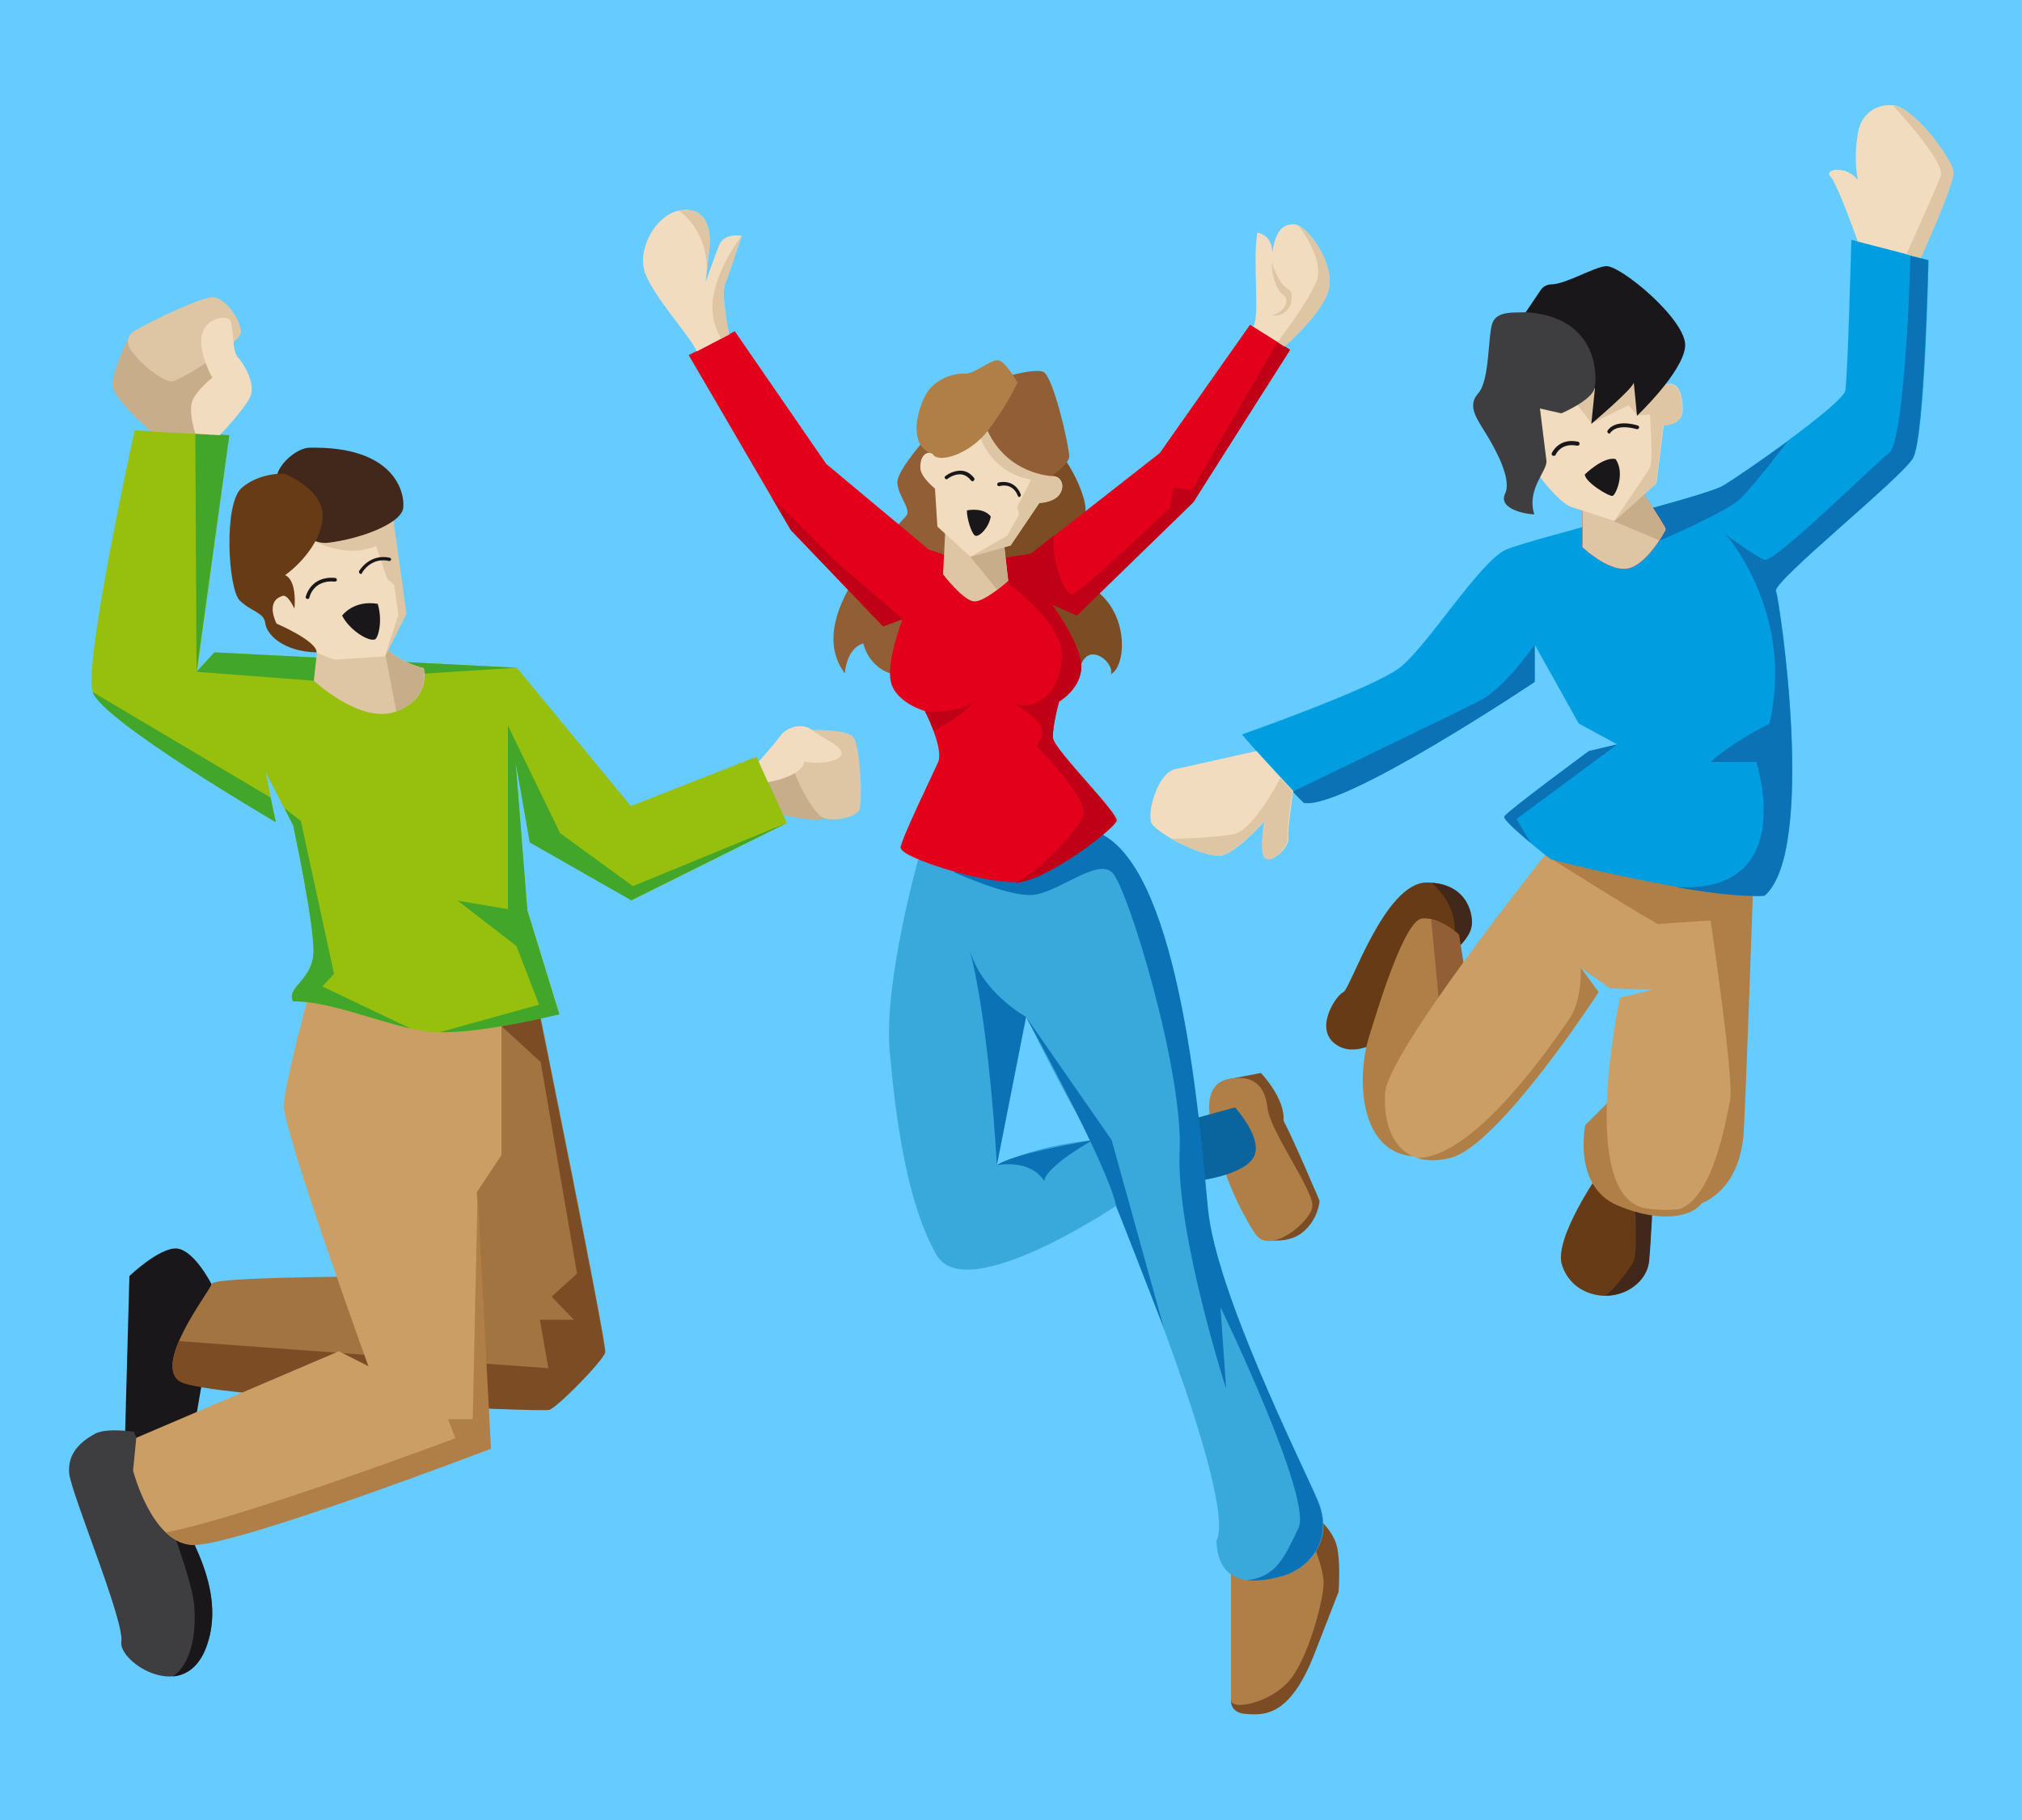 <?xml version='1.0' encoding='utf-8'?>
<svg xmlns="http://www.w3.org/2000/svg" version="1.1" x="0px" y="0px" viewBox="0 0 500 450" style="enable-background:new 0 0 500 450;"> <style type="text/css"> .st0{fill:url(#SVGID_1_);} .st1{fill:#673B15;} .st2{fill:#41281B;} .st3{fill:#B07F48;} .st4{fill:#915E36;} .st5{fill:#CA9E64;} .st6{fill:#009EE0;} .st7{fill:#0B72B5;} .st8{fill:#E2001A;} .st9{fill:#DEC5A4;} .st10{fill:#F2DCBF;} .st11{fill:#C7AD8A;} .st12{fill:#1A171B;} .st13{fill:#3E3D40;} .st14{fill:#A17442;} .st15{fill:#7C4D25;} .st16{fill:#97BF0D;} .st17{fill:#41A62A;} .st18{fill:#0A649E;} .st19{fill:#39A9DC;} .st20{fill:#BF0016;} </style> <g id="Back"> <linearGradient id="SVGID_1_" gradientUnits="userSpaceOnUse" x1="250" y1="0" x2="250" y2="450"> <stop offset="0" style="stop-color:#66CBFF"/> </linearGradient> <rect class="st0" width="500" height="450"/> </g> <g id="Friends"> <g> <g> <path class="st1" d="M395.3,290.3c0,0-11,15.8-9.1,22.3c1.9,6.4,8.3,8.5,13,7.6c4.7-0.9,8.2-4.4,8.5-8.3c0.4-4,1-16.4,1-16.4 L395.3,290.3z"/> <path class="st2" d="M407.8,311.8c0.4-4,1-16.4,1-16.4l-4.9-1.9c0.4,4.8,1.3,16.7-0.2,18.9c-1.2,1.8-3.6,5.4-6.6,7.9 c0.8,0,1.5-0.1,2.2-0.2C403.9,319.2,407.4,315.7,407.8,311.8z"/> <path class="st1" d="M359.7,235.1c0,0,3.4-2.8,4.1-5.6c0.7-2.8-0.6-11.3-11-11.3s-18.9,26.4-20.6,27.1c-1.8,0.7-7.8,9.6-1.3,13.3 c6.5,3.7,15.8-5.3,15.8-5.3L359.7,235.1z"/> <path class="st2" d="M354,218.3c3.6,3.1,8.6,9.7,3.7,19.6l0,0l2-2.9c0,0,3.4-2.8,4.1-5.6C364.5,226.8,363.3,218.9,354,218.3z"/> <path class="st3" d="M400.9,269.3l-8.9,8.9c0,0-3.2,15.2,8.1,19.9c11.3,4.7,18.6,2.4,20.7-0.6L400.9,269.3z"/> <path class="st3" d="M362.5,241.9l-1.8-10.8c0,0-4.8-4.5-9.1-4c-4.2,0.6-10.2,19.9-13.2,29.7c-2.9,9.8-2.3,28,11,29.1 C360.9,277.1,362.5,241.9,362.5,241.9z"/> <path class="st4" d="M360.8,231.1c0,0-3.3-3.1-6.9-3.8c0.8,8.2,3.1,32.4,4,43.6c3.9-13.1,4.6-28.9,4.6-28.9L360.8,231.1z"/> <path class="st5" d="M382.1,211.4c0,0-39,48.7-39.6,58.9c-0.6,10.2,4.1,18.9,16.1,16c12-2.9,36.7-41,36.7-41l-4.4-6l7.3,5.1 l10.5,0.3l-8.1,2c0,0-10.8,49.6,6.6,52.1c17.4,2.5,23.3-8.5,23.9-19.2c0.6-10.7,2.3-60.2,2.3-60.2l-30.3-12L382.1,211.4z"/> <path class="st3" d="M423,227.6c0,0,5.9,39.7,4.8,44.5c-1,4.7-4.1,24.4-12.9,27c11.6-1.3,15.8-10.4,16.3-19.4 c0.6-10.7,2.3-60.2,2.3-60.2l-30.3-12l-21.1,3.9c0,0,27.3,17.2,28.1,17.1C411.1,228.3,423,227.6,423,227.6z"/> <path class="st3" d="M388,252c-3.3,4.7-23,34.3-37.6,34.3l0,0c2.2,0.7,4.9,0.8,8.2,0c12-2.9,36.7-41,36.7-41l-4.4-6 C390.9,239.3,391.3,247.4,388,252z"/> <path class="st6" d="M457.8,59.3l19.1,5c0,0-0.9,44-3.8,48.9c-2.8,4.9-34.8,30.6-33.9,32.9c0.9,2.4,10.1,64.2-2.8,75.3 c-15.1,0.9-52.9-8.9-52.9-8.9s-12-9.4-11.5-10.6c0.5-1.2,20.9-16.2,20.9-16.2l7.1-1.6l-9.6-5.2l-10.9-19.5v9.2 c0,0-47.5,31.8-57.1,29.9c-3.8-3.5-15.3-16.9-15.3-16.9s32.2-11.3,39-16.5c6.8-5.2,19.8-26.3,26.3-29.2 c6.6-2.8,48.7-12.9,53.6-15.8c4.9-2.8,29.9-20.5,30.3-23.5C456.9,93.5,457.8,59.3,457.8,59.3z"/> <path class="st7" d="M392.9,185.7c0,0-20.5,15.1-20.9,16.2c-0.3,0.7,3.3,3.8,6.5,6.5h0l-3.5-5.9l25-18.5L392.9,185.7z"/> <path class="st7" d="M379.5,159.4c0,0-7.4,10.7-13.5,13.8c-6.2,3.2-46.3,22.5-46.3,22.5v0c1.1,1.2,2,2.1,2.7,2.8 c9.6,1.9,57.1-29.9,57.1-29.9V159.4z"/> <path class="st7" d="M467.2,111.9c-3.9,3.1-28.5,27.4-30.9,26.5s-9.6-6.3-9.6-6.3s17.3,19.4,10.8,46.9 c-8.9,4.3-14.6,9.4-14.6,9.4h11.4c0,0,10.8,32.9-20.1,30.9l0,0c8.4,1.5,16.7,2.5,22.1,2.2c12.9-11.1,3.8-72.9,2.8-75.3 c-0.9-2.4,31.1-28,33.9-32.9c2.8-4.9,3.8-48.9,3.8-48.9l-4.4-1.1l0,0C472.5,63.2,471.1,108.7,467.2,111.9z"/> <path class="st7" d="M426.1,120.1c-2.6,1.5-15.7,5-28.4,8.5l12.6,5.1c0,0,16.7-7.1,20.2-10.5c3.4-3.4,11.5-14,11.5-14 C435.4,114,428.4,118.7,426.1,120.1z"/> <path class="st8" d="M391.3,124.2v11.1c0,0,6.3,6,11,5.3c4.7-0.6,9.4-9.1,9.6-9.7c0.2-0.6-8.5-13.3-8.5-13.3L391.3,124.2z"/> <path class="st9" d="M391.3,124.2v11.1c0,0,6.3,6,11,5.3c4.7-0.6,9.4-9.1,9.6-9.7c0.2-0.6-8.5-13.3-8.5-13.3L391.3,124.2z"/> <path class="st10" d="M459.4,59.7c0,0-5.1-14.4-6.8-16.1c-1.7-1.7,3.9-2.9,6.8,0.9c-1-5.5-0.3-10.4,0.3-12.8c0.6-2.3,3-6,8.3-5.7 c5.3,0.4,14.8,13.5,15,16.5c0.2,3-8.1,21.2-8.1,21.2L459.4,59.7z"/> <path class="st9" d="M479.9,43.5c-1.3,3.5-8.5,19.4-8.5,19.4l3.6,0.9c0,0,8.3-18.3,8.1-21.2c-0.2-3-9.7-16.2-15-16.5 C468,26.1,481.2,40,479.9,43.5z"/> <path class="st10" d="M310.7,185.7c0,0-16.1,3.6-20.2,4.5c-4.2,1-6.9,10.6-5.8,13.2c1.1,2.6,13.8,9.3,17.9,8 c4-1.4,10.1-8.4,10.1-8.4s-1.4,8.3,0.3,9.3c1.8,1,5.9-3,5.6-5.1c-0.3-2.1,1.2-11.6,1.2-11.6L310.7,185.7z"/> <path class="st9" d="M318.4,207.3c-0.3-2.1,1.2-11.6,1.2-11.6l-3-3.3l0,0c0,0-6.6,12.8-11.4,13.8c-4.8,1-15.5,1.2-15.5,1.2l0,0 c4.4,2.5,10.3,4.8,12.8,4c4-1.4,10.1-8.4,10.1-8.4s-1.4,8.3,0.3,9.3C314.6,213.4,318.7,209.3,318.4,207.3z"/> <path class="st11" d="M399.1,128.9l11.2,4.7c0.9-1.4,1.5-2.5,1.5-2.7c0.2-0.6-8.5-13.3-8.5-13.3l-8.3,4.5L399.1,128.9z"/> <path class="st10" d="M386.4,81.5c-13.8,3.5-14.3,22.7-8.5,32.1c5.8,9.4,10.2,11.6,10.2,11.6l11.1,3.6l10.4-9.3l1.8-14.4 c0,0,4.8,0.1,4.7-3.9s-1.1-7.4-4.7-6C407.9,89.7,402.6,77.4,386.4,81.5z"/> <path class="st9" d="M399.1,128.9l10.4-9.3l1.8-14.4c0,0,4.8,0.1,4.7-3.9s-1.1-7.4-4.7-6c-3.3-5.6-8.6-18-24.8-13.9 c-6.4,1.6-10,6.7-11.4,12.6l15,6.2l3.5,4.5l9.1-4.5l2.2,2.5l3.1-0.2c0,0,0.8,11.5,0,13.1C407.1,117.2,399.1,128.9,399.1,128.9z"/> <path class="st12" d="M381,71.7l-6.7,9.9L387.7,96h6.7l-0.9,8.8c0,0,10.2-8.6,10.5-10.2l0.8,8.2c0,0,11.3-10.7,11.9-17.1 c0.6-6.4-16-20.2-19.6-19.9c-3.1,0.3-9.6,4.3-13.3,4.5C382.6,70.3,381.6,70.8,381,71.7z"/> <path class="st13" d="M377.3,77.2c-2.7,0.2-7.2-0.5-8.3,2.8c-1.1,3.3-0.6,14.1-3.5,17.3c-2.8,3.1-0.2,6.4,2,10 c2.2,3.6,6.4,11.1,4.7,14.7c-1.7,3.6,4.1,5,7.2,5.2c-2-6.3,3.3-10.8,3-13.3c-0.3-2.5-1.6-12.9-1.6-12.9l5.3,1.2 c0,0,7.5-3.2,8.2-6.2C395,93,395.2,78.3,377.3,77.2z"/> </g> <g> <g> <path class="st12" d="M384.2,112.7c-0.1,0-0.1,0-0.2,0c-0.2-0.1-0.4-0.4-0.3-0.6c0,0,1.6-3.9,6.5-2.9c0.3,0.1,0.4,0.3,0.4,0.6 c-0.1,0.3-0.3,0.4-0.6,0.4c-4.1-0.8-5.3,2.2-5.4,2.4C384.5,112.6,384.4,112.7,384.2,112.7z"/> </g> <g> <path class="st12" d="M397.9,107.2c-0.1,0-0.2,0-0.2-0.1c-0.2-0.1-0.3-0.4-0.2-0.6c0.1-0.1,1.6-3,7.5-1.3 c0.2,0.1,0.4,0.3,0.3,0.6c-0.1,0.2-0.3,0.4-0.6,0.3c-5.1-1.4-6.4,0.8-6.5,0.9C398.2,107.2,398,107.2,397.9,107.2z"/> </g> <path class="st12" d="M391.9,117.3c0,0,4.6-4.5,7.6-3.8c2.4,3.5,0.1,8.7-0.7,9.1C398,122.9,391.9,119.2,391.9,117.3z"/> </g> </g> <g> <g> <path class="st12" d="M52.3,317.5c0,0-4.2-8.3-8.5-8.8c-4.3-0.4-11.8,6.8-11.8,6.8l-1.4,51.1c0,0,10.4,6.4,14.3-3.1 c3.9-9.4,4.2-20.4,5.8-23.9C52.4,336.2,52.3,317.5,52.3,317.5z"/> <path class="st13" d="M36.4,354.5c0,0-9.5-1.9-12.9,0c-3.5,1.9-6.8,4.8-6.4,9.7c0.4,4.9,13.7,36.5,12.9,41.7 c-0.8,5.1,16,16.1,21.2,0.8c5.3-15.3-7.4-31.2-8.6-36C41.3,365.9,36.4,354.5,36.4,354.5z"/> <path class="st12" d="M42.5,370.7c-1.2-4.7-6.2-16.2-6.2-16.2s-1.4-0.3-3.2-0.5c1.5,3.5,14.1,33.8,14.9,42.7 c0.7,8.1-1.1,14.9-5.2,17.8c3.4-0.3,6.6-2.5,8.4-7.8C56.5,391.4,43.8,375.4,42.5,370.7z"/> <path class="st14" d="M124.2,248.9l8.5-2.2c0,0,17.4,85.6,17,87.6c-0.4,2-11.8,13.6-13.8,14.2c-2,0.6-84.7-3.1-91.4-7.1 c-6.7-4.1,7.1-21.8,7.9-24c0.8-2.2,62.5-1.8,62.5-1.8l-3.1-44.6L124.2,248.9z"/> <path class="st15" d="M135.8,348.6c2-0.6,13.4-12.2,13.8-14.2c0.4-2-17-87.6-17-87.6l-8.5,2.2l-1.3,2.3l1.3,2.5l9.6,8.8l9,52.3 l-6.3,5.7l5.5,5.7h-8.4l2.1,12l-91.3-6.7l0,0c-1.9,4.3-2.6,8.3,0.2,10C51.1,345.6,133.7,349.2,135.8,348.6z"/> <path class="st5" d="M76.7,244.8c0,0-6.2,22.2-6.5,28.5c-0.2,6.3,20.9,64.5,20.9,64.5l-7.3-3.7l-50.1,21.4l-0.8,8.1 c0,0,4.5,17.5,14.2,18.3c9.8,0.8,74.1-23.8,74.1-23.8l-3.3-63.3l6.1-9.2v-36.8L76.7,244.8z"/> <path class="st11" d="M193.6,201.5c0,0,9.2,2.2,11.5,0.4c2.2-1.8-1.6-16.7-1.6-16.7s-9.6-0.2-11.6,3.1c-2,3.3-2.3,4.2-2.3,4.2 L193.6,201.5z"/> <path class="st16" d="M33.3,106.4l23.4,1.2l-8,58.5l4.4-4.8l74.7,3.8l28.2,34.2l31.1-12.2l7.5,16.4l-38.4,19.1L131,208.2 l-3.5-19.9l2.9,36.7l7.9,25.7c0,0-19.1,4.8-29.5,4.6c-10.4-0.2-26.1-7.9-36.3-7.7c-1.9-3.3,4.7-5.2,5-11.8c0.4-6.6-5-31.7-5-31.7 L65.7,191l2.5,12.2c0,0-43-25.1-45.3-32.2C20.6,164,33.3,106.4,33.3,106.4z"/> <g> <polygon class="st17" points="48.3,107.2 48.6,166.1 56.7,107.6 "/> <polygon class="st17" points="53,161.3 48.6,166.1 77.5,168.3 127.7,165.1 "/> </g> <path class="st17" d="M138.3,250.8l-7.9-25.7l-2.9-36.7l3.5,19.9l25.1,14.3l38.4-19.1l-38,15.6l-18-13.1l-12.9-26.6v45.4 l-12.4-2.1l14.5,11.2l5.6,14.5l-24.5,6.8C119.2,255.5,138.3,250.8,138.3,250.8z"/> <path class="st17" d="M74.4,203l-4.1-3.2l2.2,4.3c0,0,5.4,25.1,5,31.7c-0.4,6.6-6.9,8.5-5,11.8c8-0.2,19.5,4.5,29,6.7l-21.8-10.4 l2.9-3.1L74.4,203z"/> <path class="st17" d="M66.9,197.2l-44-26.1c2.3,7.1,45.3,32.2,45.3,32.2L66.9,197.2z"/> <path class="st9" d="M78.7,158.4l-1.1,9.9c0,0,11.6,10.9,20.4,7.6c8.8-3.3,6.8-10.7,6.8-10.7s-7.6-1.7-10.7-6.8 C91.8,157.9,78.7,158.4,78.7,158.4z"/> <path class="st11" d="M104.7,165.2c0,0-7.6-1.7-10.7-6.8c-0.3-0.1-0.8-0.1-1.5-0.2l2.9,4.1l2.6,13.6 C106.6,172.7,104.7,165.2,104.7,165.2z"/> <path class="st10" d="M71.8,120.3c-7.5,2.2-9.1,24.5-4.9,31.9c4.2,7.4,15.9,10.9,15.9,10.9l12.4-0.8l5.2-10.6l-3.1-22.5 C97.4,129.2,94.2,113.7,71.8,120.3z"/> <path class="st9" d="M100.5,151.8l-3.1-22.5c0,0-3.2-15.5-25.6-8.9c-1.1,0.3-2,1.1-2.9,2.1l8.9,11.3c0,0,7.8,4.4,15.2,1.2l2.7,8 l1.8,1.7l1,7.4l-3.4,10.3L100.5,151.8z"/> <path class="st2" d="M76.4,110.7c-2.8,0.1-7.4,3.7-8,7.2c-0.6,3.5,5,17.2,12.7,16.3c7.7-0.9,17.9-4.6,18.6-8.5 C100.2,121.9,97.7,110.2,76.4,110.7z"/> <path class="st1" d="M70.3,117.1c0,0-6.1-0.3-10.5,3.5c-4.6,3.9-3.4,25.1-0.5,27.9c2.9,2.8,6,2.9,6.3,5.6c0.3,2.7,4.3,7,12.7,7.2 c0-2.9-9.9-7.1-9.9-7.1s-2.9-5.4,1.3-6.8c1.4-0.8,3.1,3.1,3.1,3.1s0.8-6.9-2.3-8.3c4.5-3.2,10-9.9,9.2-15.7 C78.9,120.5,70.3,117.1,70.3,117.1z"/> <path class="st11" d="M31.6,83.9c0,0-3.7,7.6-3.8,11.1c-0.1,3.5,9.6,11.7,9.6,11.7l15.1,0.8l5.1-13.1L53,82.2L31.6,83.9z"/> <path class="st9" d="M33.1,81.9c-1.4,0.8-1.9,2.6-1.1,4c1.9,3.6,8.7,8.9,10.7,8.4c2.7-0.7,16.9-9.6,16.9-12.2 c0-2.6-3.4-8.1-6.7-8.6C50.4,73.1,37.5,79.3,33.1,81.9z"/> <path class="st9" d="M200.8,180.5c0,0,8-0.2,10,1.5c2,1.7,2.6,17,1.6,18.5c-1,1.5-6.4,2.9-9,1.6c-2.6-1.3-7.7-11.2-7.5-13.8 C196.2,185.7,200.8,180.5,200.8,180.5z"/> <path class="st10" d="M189.9,193.4c0,0,8.3-1.3,9-5.1c3.9,0.8,9.3-0.1,9.2-2.1c-0.1-2-5.3-3.9-7.3-5.7c-2.1-1.8-6.2-0.9-7.9,1.5 c-1.7,2.4-5.3,6.3-5.3,6.3L189.9,193.4z"/> <path class="st10" d="M48.3,107.2c0,0-1.7-5.1-0.8-7.9c0.9-2.7,5-5.9,5-5.9s-3.5-6.2-2.6-10.5c0.9-4.3,5.7-4.9,6.8-3.9 c1.2,0.9,0.5,7.6,2.1,9.3c1.6,1.7,4.3,6.4,3.2,9.5c-1.1,3-7.7,9.8-7.7,9.8L48.3,107.2z"/> <path class="st3" d="M118.1,294.9l-1.2,56h-6.1l1.8,4.7c0,0-51.8,19.5-71.6,23.3c1.8,1.7,3.9,2.9,6.3,3.1 c9.8,0.8,74.1-23.8,74.1-23.8L118.1,294.9z"/> </g> <g> <g> <path class="st12" d="M76,148.1C76,148.1,76,148.1,76,148.1c-0.3-0.1-0.5-0.3-0.4-0.5c0-0.1,1.2-5.3,7.3-4.7 c0.2,0,0.4,0.2,0.4,0.5c0,0.2-0.2,0.4-0.5,0.4c-5.3-0.5-6.3,3.8-6.3,4C76.4,148,76.3,148.1,76,148.1z"/> </g> <g> <path class="st12" d="M89.2,141.9c-0.1,0-0.1,0-0.2-0.1c-0.2-0.1-0.3-0.4-0.2-0.6c0,0,2.5-4.4,7.6-3.3c0.2,0.1,0.4,0.3,0.3,0.5 c-0.1,0.2-0.3,0.4-0.5,0.3c-4.4-1-6.6,2.8-6.6,2.8C89.5,141.9,89.4,141.9,89.2,141.9z"/> </g> <path class="st12" d="M84.6,152.2c0,0,2.8-3.9,8.8-2.9c1.3,4.3,0.1,8.5-0.7,8.8C90.9,158.7,86.2,155.5,84.6,152.2z"/> </g> </g> <g> <g> <path class="st15" d="M304.4,420.2c0,0-0.5,3.4,3.9,3.6c4.5,0.3,10.7,0.5,16.7-14.8c6-15.4,6-15.4,6-15.4s0.7-8.8-0.8-12.5 c-1.5-3.6-4.5-5.9-4.5-5.9l-2,4L304.4,420.2z"/> <path class="st3" d="M304.4,389.1c0,0,0,28.5,0,31.2c0,2.7,9.2,0.9,14.1-4.4c4.9-5.3,8.8-20.3,8.8-24.5c0-4.3-3.6-12-3.6-12 L304.4,389.1z"/> <path class="st15" d="M303.4,266.9l8.4-1.6c0,0,6,6.2,5.6,11.8c2.4,4.5,8.9,19.8,8.9,19.8s-0.2,4.5-4.2,7.8 c-4,3.3-10.3,1.6-10.3,1.6L303.4,266.9z"/> <path class="st3" d="M299.1,275.5c0,0-1.3-7.3,4.3-8.6c5.6-1.3,9.3,0.7,10,6.9c0.7,6.2,11.8,20.9,11.1,24.7 c-0.7,3.8-10.4,11.8-14,6.7c-3.6-5.1-8.9-16.9-8.6-20.5C302.3,281.1,299.1,275.5,299.1,275.5z"/> <path class="st18" d="M293.4,277.1l12-3.3c0,0,7.3,8,4.5,12.5s-14.5,5.8-14.5,5.8L293.4,277.1z"/> <path class="st19" d="M325.8,370.7c-4.2-9.6-25.1-51.2-27.2-71.9c-2-20.7-6.7-82-26-92.4c-19.2-10.4-45.6,6.3-45.6,6.3 s-8.5,30.3-7,47.2c1.5,16.9,4.3,37.7,11.6,50.4s44.3-12.1,44.3-12.1s30.3,72.3,24.9,82.8c0.4,11.1,9.1,10.7,16.2,8.7 C324.3,387.6,330.1,380.3,325.8,370.7z M246.5,288.1l7.3-36.7c0,0,10.7,22.3,16.5,30.5C255.6,283.2,246.5,288.1,246.5,288.1z"/> <path class="st7" d="M298.7,298.8c-2-20.7-6.7-82-26-92.4c-11.1-6-24.5-3-33.9,0.6l-2.8,8.7c0,0,13,5.9,19.1,5.6 c6.2-0.3,16.1-9.2,19.9-5.6c3.8,3.6,17.6,48.8,16.7,69c-0.9,20.2,11.5,58.7,11.5,58.7l-1.4-20.2c0,0,22.8,47.2,19.3,54.6 c-3.4,7-5.4,12.1-12.7,12.9c2.7,0.3,5.8-0.2,8.6-1c7.1-2,12.9-9.3,8.7-18.9C321.6,361.1,300.7,319.5,298.7,298.8z"/> <path class="st10" d="M314.4,64.8c0,0,1.6-6.2-3.5-7.3c-1.2,7.3,0.7,20.8-1,23.3l7.7,4.8c0,0,10.1-8.6,11.1-14.7 c1-6.1-5.3-15.1-8.5-15.4S314.9,57.4,314.4,64.8z"/> <path class="st4" d="M229.6,107.6c0,0-7.7,8.5-7.7,11.6s3.1,6.2,2.4,8c-0.7,1.8-26.6,24.2-15.4,39.3c0.7-6.8,4.6-7.4,4.6-7.4 s1.5,7.6,9.9,8c8.5,0.4,18.7-1.3,18.7-1.3l4.5-66.2L229.6,107.6z"/> <path class="st15" d="M246.5,99.6l-4.5,66.2c0,0,23.5,2.8,25.4-1.7c2.3-5.3,8.2-0.1,7.3,2.6c3.6-1.9,4.5-13.5-2.7-19.9 c-7.1-6.4-4.2-16.5-3.6-20.3C269,122.6,262.2,105.8,246.5,99.6z"/> <path class="st8" d="M254.9,137l-15,2.3l-10.2-3.4l-25.4-21.2l-22.6-32.8l-11.4,5.9l25.2,43.2l22.8,23.8l4.9-1.8 c0,0-4.3,11.1-2.8,16c1.5,4.9,8.3,6.8,8.3,6.8s4.7,9.2,3.3,12.6c-1.5,3.4-8.9,18.5-9.3,21.1c-0.4,2.5,20.5,8.9,28.3,8.6 c7.8-0.3,24.7-13.5,25.1-15.3s-15.4-17.5-15.7-20.3c-0.3-2.8,1.5-9.2,1.5-9.2s5.2-3,5.5-8.3c0.3-5.3-7.3-15.7-7.3-15.7l6.2,2.7 l28.8-28L319,86.5l-9.9-6.2L286.8,112L254.9,137z"/> <path class="st20" d="M251,218.3c7.8-0.3,24.7-13.5,25.1-15.3c0.4-1.8-15.4-17.5-15.7-20.3c-0.3-2.8,1.5-9.2,1.5-9.2 s5.2-3,5.5-8.3c0.3-5.3-7.3-15.7-7.3-15.7l6.2,2.7l28.8-28L319,86.5l-3.1-2l-21.2,36.7l-4.5-0.6l-0.9,5c0,0-22.6,21.4-24.2,21.4 c-1.4,0-5.1-6.7-4.5-14.6l-5.7,4.5l-12.9,2c5.7,3.7,21.2,14.8,20.6,23.6c-0.7,10.8-8,12.8-11.6,11.6c5,3.1,9,5.8,5.3,10.4 c5.8,5.8,12.6,14.1,11.6,17.1C266.8,204.6,258.8,214.2,251,218.3z"/> <path class="st9" d="M233.8,130l-0.6,12c0,0,5.1,6.7,7.8,6.7c2.7,0,8.3-5.1,8.3-5.1L248,132L233.8,130z"/> <path class="st11" d="M249.3,143.6L248,132l-6.7-1l-1.4,6.6l6.6,8.1C248.1,144.6,249.3,143.6,249.3,143.6z"/> <path class="st10" d="M249.9,95.4c-8.1-2.1-18,4.6-19.2,16.7c-2.3-0.8-3.3,1.6-3.1,3.8c0.2,2.2,3.6,4.9,3.6,4.9l0.6,9.4l8.1,7.4 l10-2.8l7.1-10.5c0,0,3.4-0.1,4.9-2c1.5-1.9,0.8-4.7-1.9-4.6C262,113.2,261.2,98.4,249.9,95.4z"/> <path class="st9" d="M239.9,137.7l10-2.8l7.1-10.5c0,0,3.4-0.1,4.9-2c1.5-1.9,0.8-4.7-1.9-4.6c2-4.5,1.3-19.3-10.1-22.3 c-3.5-0.9-7.3-0.2-10.6,1.9l3.2,11c0,0,2.7,8.4,12.4,10.2c-1,2.4-3.4,6.7-3.4,6.7l0.5,1.9l-2.9,5.2L239.9,137.7z"/> <path class="st4" d="M246.8,93.7c0,0,8.4-2.7,11.1-1.8c2.6,0.9,6.6,19.1,6.5,21c-0.1,1.9-4.4,4.8-4.4,4.8s-10.8-0.4-15.8-11.2 C243,99.6,246.8,93.7,246.8,93.7z"/> <path class="st3" d="M251.6,94.6c0,0-3-5.4-4.8-5.5c-1.8-0.2-6,3.4-8.1,3.3c-2.1-0.2-7.6,0.8-10,5.6c-2.4,4.8-3.7,12.5,1.9,14.2 c1.2,2.5,8.9,0.3,13.5-5.5C248.8,100.7,251.6,94.6,251.6,94.6z"/> <polygon class="st20" points="190.8,122.9 207.2,139.3 223.3,153.1 218.4,154.9 195.6,131.1 "/> <path class="st20" d="M228.8,176c0,0,1.1,2.1,2.1,4.7c3.3-1.6,7.6-4.7,10.3-7.3C237.3,176.4,228.8,176,228.8,176z"/> <path class="st10" d="M172.3,86.9l8-4.2c0,0-2.1-9.7-1-12.5c1.1-2.8,4.1-11.9,4.1-11.9s-4.3-0.9-5.6,2.4c-1.3,3.3-3.3,9-3.3,9 l0.9-8.3c0,0,1.4-9.3-5.6-9.5c-7-0.3-12.3,9.3-10.4,15.2C161.2,73,170.6,82.9,172.3,86.9z"/> <path class="st9" d="M174.7,68.1l0.7-6.7c0,0,1.4-9.3-5.6-9.5c-0.6,0-1.3,0-1.9,0.2C167.9,52.1,175.5,57,174.7,68.1z"/> <path class="st9" d="M183.4,58.3c0,0-5.6,7-7,14.9c-0.8,4.7,0.6,8.3,1.9,10.5l2-1c0,0-2.1-9.7-1-12.5 C180.4,67.5,183.4,58.3,183.4,58.3z"/> <path class="st9" d="M314.4,64.8c0,0,0.2,6.6,3.2,8.3c1.8,2.3-1.8,5-3.2,4.7c1.3,0.7,5-0.3,5-4.2 C319.4,69.9,317.7,73.9,314.4,64.8z"/> <path class="st9" d="M321.1,55.8c0,0,6.8,8.5,4.3,14.1c-2.5,5.6-9.5,14.7-9.5,14.7v0l1.7,1.1c0,0,10.1-8.6,11.1-14.7 C329.6,65.4,324.4,57.3,321.1,55.8z"/> <path class="st7" d="M253.7,251.4c0,0-11.1-6-14-16.9c5,18.8,6.8,53.6,6.8,53.6L253.7,251.4z"/> <path class="st7" d="M246.5,288.1c0,0,8.2-1.7,11.7,3.9c0.6-3.8,12-10.1,12-10.1S250.6,285.1,246.5,288.1z"/> <path class="st7" d="M253.7,251.4c0,0,20.1,36.4,22.3,46.7c3.9,10,11.8,30.3,11.8,30.3l-12.9-46.5L253.7,251.4z"/> </g> <g> <g> <path class="st12" d="M240.5,119c-0.1,0-0.3-0.1-0.4-0.2c-0.7-0.9-1.5-1.4-2.4-1.5c-1.8-0.2-3.4,1.1-3.4,1.1 c-0.2,0.2-0.5,0.1-0.6-0.1c-0.2-0.2-0.1-0.5,0.1-0.6c0.1-0.1,1.9-1.5,4.1-1.3c1.2,0.1,2.2,0.8,3,1.8c0.1,0.2,0.1,0.5-0.1,0.6 C240.7,119,240.6,119,240.5,119z"/> </g> <g> <path class="st12" d="M252.1,122.9c-0.2,0-0.3-0.1-0.4-0.3c-1.3-3.3-4.3-2.5-4.5-2.4c-0.2,0.1-0.5-0.1-0.6-0.3 c-0.1-0.2,0.1-0.5,0.3-0.6c0,0,3.9-1.1,5.5,2.9c0.1,0.2,0,0.5-0.2,0.6C252.2,122.9,252.1,122.9,252.1,122.9z"/> </g> <path class="st12" d="M239.1,126.2c0,0,4-0.9,5.9,1.5c-0.5,2.8-2.7,4.9-3.7,4.8S239,127.9,239.1,126.2z"/> </g> </g> </g> </svg>